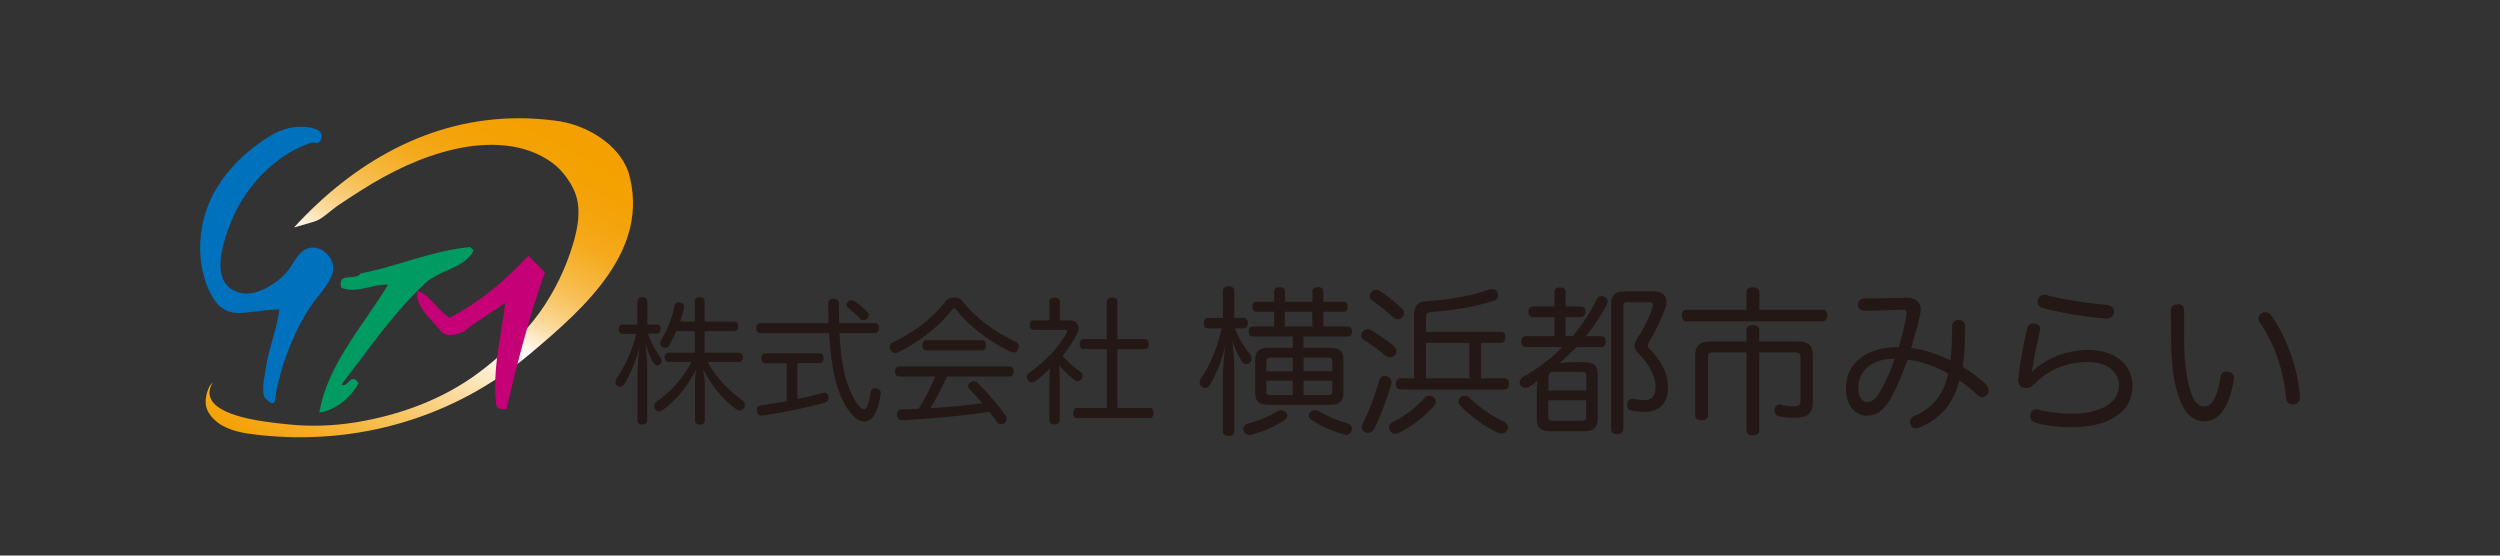 <?xml version="1.0" encoding="UTF-8"?>
<svg id="_レイヤー_1" data-name="レイヤー 1" xmlns="http://www.w3.org/2000/svg" xmlns:xlink="http://www.w3.org/1999/xlink" viewBox="0 0 270 60">
  <rect x="0" y="0" width="270" height="60" fill="#333333" stroke="none"/>
  <defs>
    <style>
      .cls-1 {
        fill: none;
      }

      .cls-2 {
        fill: #009a63;
      }

      .cls-3 {
        fill: #231815;
      }

      .cls-4 {
        fill: #c60076;
      }

      .cls-5 {
        fill: #0071bd;
      }

      .cls-6 {
        clip-path: url(#clippath);
      }

      .cls-7 {
        fill: url(#_名称未設定グラデーション_15);
      }
    </style>
    <clipPath id="clippath">
      <path class="cls-1" d="M31.78,24.56l2.17-.63c.82-.24,1.78-1.21,2.49-1.7.87-.58,1.74-1.16,2.62-1.71,3.11-1.96,6.39-3.57,9.99-4.4,3.54-.81,7.59-.77,10.64,1.5.97.71,1.92,1.98,2.38,3.09.85,2.08.21,4.52-.48,6.57-.86,2.55-2.23,5.15-3.91,7.26-1.68,2.11-3.82,4.1-5.98,5.71-3.85,2.88-8.54,4.59-13.27,5.36-2.42.39-4.88.48-7.32.22-.82-.08-1.63-.17-2.45-.29-1.86-.27-7.51-1.19-5.67-4.26-.59.51-.9,1.8-.74,2.55.15.75.7,1.39,1.31,1.84,1.22.89,2.85,1.14,4.32,1.3,10.74,1.2,21.21-1.88,29.41-8.79,5.93-4.99,13.01-11.25,10.59-19.57-1.08-3.11-4.62-5.16-7.85-5.57-1.35-.18-2.68-.27-3.98-.27-9.65,0-17.89,4.8-24.28,11.78"/>
    </clipPath>
    <linearGradient id="_名称未設定グラデーション_15" data-name="名称未設定グラデーション 15" x1="-1728.14" y1="-2642.15" x2="-1727" y2="-2642.15" gradientTransform="translate(-62319.43 -113310.09) rotate(-62) scale(40.98 -40.98)" gradientUnits="userSpaceOnUse">
      <stop offset="0" stop-color="#f4a000"/>
      <stop offset=".04" stop-color="#f4a30a"/>
      <stop offset=".11" stop-color="#f5ad25"/>
      <stop offset=".2" stop-color="#f7be51"/>
      <stop offset=".31" stop-color="#fad58e"/>
      <stop offset=".44" stop-color="#fdf1dc"/>
      <stop offset=".49" stop-color="#fff"/>
      <stop offset=".53" stop-color="#fdeed3"/>
      <stop offset=".57" stop-color="#fbdca2"/>
      <stop offset=".62" stop-color="#f9cc77"/>
      <stop offset=".67" stop-color="#f7be52"/>
      <stop offset=".73" stop-color="#f6b334"/>
      <stop offset=".78" stop-color="#f5aa1d"/>
      <stop offset=".85" stop-color="#f4a40c"/>
      <stop offset=".91" stop-color="#f4a103"/>
      <stop offset="1" stop-color="#f4a000"/>
    </linearGradient>
  </defs>
  <path class="cls-3" d="M70.96,35.04c.25,0,.38.19.38.5,0,.28-.13.49-.38.49h-.99c.36.99.8,1.84,1.34,2.53.09.13.15.27.15.4s-.06.27-.17.38c-.1.07-.2.12-.31.12-.15,0-.3-.09-.4-.27-.31-.48-.64-1.26-.89-2.15.12.9.21,1.84.21,2.48v5.89c0,.28-.19.44-.54.44-.32,0-.51-.16-.51-.44v-4.87c0-.74.08-1.93.22-3.07-.35,1.43-1.05,3.14-1.64,4.01-.13.21-.29.3-.45.3-.1,0-.22-.04-.32-.13-.12-.1-.19-.25-.19-.43,0-.12.03-.24.12-.35.82-1.17,1.74-3.07,2.12-4.82h-1.5c-.26,0-.4-.21-.4-.49s.14-.5.4-.5h1.63v-2.53c0-.28.19-.44.53-.44s.54.16.54.44v2.53h1.04ZM75.04,34.73v-2.24c0-.26.21-.4.53-.4s.53.14.53.4v2.24h3.19c.28,0,.43.19.43.5s-.15.53-.43.53h-3.19v2.33h3.72c.26,0,.41.17.41.49s-.15.51-.41.51h-3.38c1,1.91,2.49,3.26,3.76,4.17.16.12.24.31.24.49,0,.13-.03.25-.1.34-.12.16-.28.24-.45.24-.12,0-.24-.04-.36-.12-1.38-.97-2.83-2.71-3.6-4.38.09.42.19,1.1.19,1.54v4.07c0,.27-.21.42-.53.42s-.53-.15-.53-.42v-4.06c0-.44.05-1.09.15-1.53-.77,1.62-2.1,3.33-3.62,4.42-.13.1-.28.17-.41.17-.15,0-.3-.08-.41-.23-.08-.1-.12-.22-.12-.36,0-.17.09-.36.28-.5,1.4-.94,2.89-2.52,3.74-4.26h-2.48c-.24,0-.41-.21-.41-.51s.16-.49.41-.49h2.85v-2.33h-2c-.22.55-.49,1.06-.76,1.54-.1.19-.27.26-.42.26-.12,0-.24-.03-.36-.1-.13-.07-.21-.22-.21-.39,0-.1.03-.22.11-.34.65-1.02,1.21-2.47,1.45-3.69.06-.25.21-.4.47-.4.04,0,.08,0,.11.02.28.03.46.22.46.44,0,.03,0,.06,0,.11-.11.5-.26,1.02-.43,1.52h1.61Z"/>
  <path class="cls-3" d="M82.09,35.97c-.27,0-.42-.24-.42-.54s.14-.53.42-.53h7.39c-.02-.68-.03-1.42-.03-2.18,0-.28.23-.46.56-.46s.59.18.59.46c0,.78.01,1.5.03,2.18h3.87c.28,0,.43.22.43.53s-.15.54-.43.54h-3.84c.09,1.64.24,2.95.48,4.07.42,1.9,1.13,3.32,1.8,3.99.13.12.25.19.36.19.12,0,.23-.09.34-.29.14-.31.29-.88.37-1.53.04-.31.24-.46.52-.46h.09c.29.03.5.21.5.5v.06c-.09.8-.35,1.75-.71,2.35-.26.44-.65.68-1.06.68-.34,0-.7-.15-1.05-.48-.94-.84-1.73-2.41-2.21-4.56-.27-1.22-.44-2.7-.55-4.51h-7.43ZM82.62,39.21c-.25,0-.4-.22-.4-.53,0-.29.15-.51.4-.51h5.93c.27,0,.41.22.41.51,0,.31-.15.53-.41.53h-2.43v3.88c.96-.21,1.88-.41,2.76-.65.05-.02.12-.03.17-.03.22,0,.37.15.43.39.01.06.01.1.01.16,0,.25-.15.46-.43.54-2.09.56-4.53,1.06-6.69,1.39h-.1c-.27,0-.47-.16-.52-.49-.01-.06-.01-.1-.01-.14,0-.25.14-.43.38-.46.91-.14,1.87-.3,2.84-.47v-4.1h-2.34ZM93.7,33.71c.09.11.13.22.13.34,0,.13-.06.26-.16.35-.13.12-.26.17-.4.17-.15,0-.3-.05-.4-.19-.37-.4-.81-.78-1.24-1.09-.13-.1-.21-.23-.21-.36s.06-.27.19-.37c.1-.09.22-.14.36-.14.12,0,.24.04.36.12.44.3,1.02.78,1.37,1.18"/>
  <path class="cls-3" d="M103.04,32.12c.33,0,.66.12.85.34,1.5,1.94,3.57,3.4,5.78,4.43.24.11.36.32.36.54,0,.09-.02.18-.06.27-.1.24-.28.37-.5.37-.12,0-.25-.03-.38-.11-2.31-1.14-4.41-2.69-5.86-4.56-.07-.07-.13-.12-.19-.12-.06,0-.12.05-.17.11-1.32,1.74-3.51,3.54-5.94,4.68-.09.04-.17.06-.25.06-.2,0-.4-.12-.53-.35-.05-.09-.08-.17-.08-.26,0-.23.15-.45.37-.55,2.3-1.1,4.26-2.57,5.74-4.5.19-.22.51-.34.86-.34M102.28,40.66c-.55,1.18-1.11,2.34-1.81,3.43,1.87-.12,3.75-.28,5.61-.54-.46-.55-.94-1.08-1.4-1.54-.09-.09-.13-.21-.13-.31,0-.15.08-.28.21-.37.14-.11.27-.15.4-.15.15,0,.3.04.4.16,1.06,1.02,2.28,2.45,3.07,3.57.07.09.1.21.1.31,0,.18-.09.33-.23.46-.12.09-.26.13-.39.13-.17,0-.33-.07-.44-.22-.23-.36-.51-.74-.81-1.12-2.92.46-6.3.74-9.41.92h-.03c-.29,0-.54-.21-.56-.57v-.04c0-.34.16-.54.48-.56.62-.01,1.25-.04,1.87-.07.7-1.11,1.31-2.27,1.79-3.49h-3.91c-.26,0-.43-.22-.43-.54s.17-.54.43-.54h11.95c.28,0,.43.22.43.53,0,.33-.14.55-.43.55h-6.73ZM106.08,36.74c.26,0,.41.26.41.55s-.15.55-.41.55h-6.06c-.27,0-.41-.26-.41-.55s.15-.55.41-.55h6.06Z"/>
  <path class="cls-3" d="M113.32,41.25c0-.49.06-1.02.09-1.47-.5.5-1.03.98-1.59,1.39-.14.08-.25.13-.38.13-.16,0-.31-.08-.43-.24-.07-.12-.12-.25-.12-.37,0-.16.07-.31.25-.41,1.73-1.23,3.2-2.77,4.04-4.31.03-.06.05-.12.05-.16,0-.12-.07-.19-.22-.19h-3.36c-.29,0-.43-.21-.43-.51s.15-.51.43-.51h1.68v-2.05c0-.25.22-.41.56-.41s.57.14.57.41v2.05h1.09c.57,0,.94.36.94.84,0,.16-.05.34-.13.53-.38.83-.95,1.65-1.61,2.45.61.72,1.29,1.31,1.94,1.74.16.1.24.27.24.42,0,.11-.03.23-.1.33-.13.16-.28.26-.46.26-.1,0-.22-.05-.33-.14-.51-.38-1.15-.97-1.65-1.62.03.51.06,1.01.06,1.52v4.49c0,.23-.22.42-.57.42-.29,0-.56-.14-.56-.42v-4.18ZM117.05,37.71c-.27,0-.45-.24-.45-.55s.18-.54.45-.54h2.47v-4.04c0-.29.23-.45.58-.45s.58.16.58.45v4.04h2.98c.26,0,.41.23.41.54,0,.33-.15.55-.41.55h-2.98v6.35h3.5c.26,0,.41.23.41.53,0,.33-.15.56-.41.56h-7.88c-.27,0-.41-.23-.41-.54s.14-.55.41-.55h3.23v-6.35h-2.47Z"/>
  <path class="cls-3" d="M134.25,34.33c.31,0,.52.22.52.57s-.21.57-.52.57h-.88c.4,1.02.91,1.91,1.62,2.75.12.14.19.33.19.5,0,.16-.06.31-.19.43-.12.1-.26.16-.4.16-.18,0-.34-.08-.46-.28-.45-.65-.76-1.39-1.03-2.3.09.81.2,2.08.2,2.79v7.05c0,.33-.22.51-.6.51s-.64-.18-.64-.51v-5.65c0-.75.1-2.18.26-3.55-.34,1.47-.95,3.08-1.68,4.24-.12.18-.31.29-.5.29-.12,0-.26-.05-.36-.13-.16-.13-.22-.29-.22-.48,0-.14.05-.29.15-.45.96-1.36,1.82-3.34,2.22-5.37h-1.46c-.29,0-.47-.22-.47-.57s.18-.57.47-.57h1.6v-2.91c0-.31.24-.51.62-.51s.61.19.61.51v2.91h.95ZM138.36,44.31c.16,0,.31.06.45.16.14.11.21.25.21.4,0,.18-.1.38-.33.53-.99.67-2.37,1.26-3.59,1.57-.06,0-.12,0-.2,0-.25,0-.48-.13-.58-.42-.02-.09-.04-.15-.04-.23,0-.27.17-.49.47-.57,1.05-.26,2.37-.8,3.1-1.27.17-.12.35-.18.52-.18M145.57,35.26c.31,0,.45.23.45.57,0,.31-.14.51-.45.51h-4.79v1.22h2.91c.96,0,1.4.36,1.4,1.27v3.6c0,.93-.45,1.29-1.43,1.29h-6.69c-.97,0-1.41-.36-1.41-1.29v-3.6c0-.91.43-1.27,1.39-1.27h2.67v-1.22h-4.32c-.31,0-.45-.2-.45-.51,0-.33.14-.57.45-.57h2.31v-1.59h-1.9c-.29,0-.46-.22-.46-.55,0-.31.17-.53.46-.53h1.9v-1.12c0-.3.2-.45.59-.45s.58.15.58.45v1.12h2.96v-1.13c0-.29.23-.45.61-.45s.57.16.57.45v1.13h2.18c.29,0,.45.22.45.53,0,.35-.15.55-.45.55h-2.18v1.59h2.66ZM137.22,38.62c-.3,0-.46.08-.46.41v1.07h2.86v-1.48h-2.39ZM136.76,41.12v1.14c0,.33.16.41.46.41h2.39v-1.55h-2.86ZM141.73,33.67h-2.96v1.59h2.96v-1.59ZM143.89,40.09v-1.07c0-.33-.15-.41-.46-.41h-2.64v1.48h3.1ZM143.43,42.67c.31,0,.46-.08.46-.41v-1.14h-3.1v1.55h2.64ZM145.54,45.72c.31.11.47.3.47.57,0,.07-.02.14-.04.21-.1.33-.33.47-.58.47-.07,0-.12-.02-.19-.04-1.24-.34-2.53-.87-3.62-1.63-.15-.1-.24-.26-.24-.41s.07-.3.22-.41c.12-.12.29-.17.46-.17.14,0,.28.04.39.1.86.53,2.05,1,3.12,1.32"/>
  <path class="cls-3" d="M150.56,37.39c.17.17.26.36.26.53,0,.15-.05.31-.15.43-.15.15-.36.24-.57.24-.16,0-.31-.05-.45-.16-.59-.5-1.66-1.32-2.4-1.76-.16-.08-.24-.26-.24-.44,0-.14.05-.26.13-.38.16-.19.37-.29.57-.29.12,0,.24.03.35.08.7.38,1.89,1.23,2.49,1.74M150.29,41.28c0,.07,0,.12-.02.19-.46,1.54-1.2,3.58-1.88,4.87-.15.27-.39.41-.65.41-.12,0-.24-.04-.34-.09-.22-.11-.34-.3-.34-.52,0-.14.05-.29.15-.47.66-1.24,1.32-3.11,1.76-4.59.06-.3.3-.48.6-.48.05,0,.12.01.19.04.38.1.53.36.53.63M151.41,33.32c.15.16.22.34.22.49,0,.17-.07.32-.19.46-.14.14-.31.21-.5.21-.17,0-.35-.07-.48-.21-.57-.55-1.62-1.37-2.29-1.84-.14-.1-.23-.26-.23-.43,0-.14.05-.29.15-.43.16-.17.36-.26.57-.26.12,0,.26.03.36.11.69.43,1.77,1.3,2.38,1.89M155.06,43.36c0,.16-.05.31-.17.45-1,1.18-2.54,2.32-3.8,2.94-.15.06-.29.1-.41.1-.22,0-.43-.1-.57-.34-.06-.12-.09-.23-.09-.35,0-.23.12-.45.37-.57,1.26-.62,2.57-1.58,3.44-2.6.16-.17.34-.26.53-.26.14,0,.28.04.42.12.19.1.27.29.27.49M162.13,35.83c.3,0,.47.24.47.58s-.17.62-.47.62h-2.17v3.82h2.53c.33,0,.48.24.48.6s-.15.61-.48.61h-11.25c-.31,0-.49-.24-.49-.61s.17-.6.49-.6h1.49v-6.93c0-.85.41-1.33,1.17-1.38,2.44-.15,4.99-.55,6.9-1.27.12-.03.24-.05.35-.05.25,0,.45.12.58.36.05.09.07.19.07.29,0,.25-.14.5-.42.59-1.96.67-4.51,1.07-6.8,1.24-.41.02-.57.09-.57.57v1.57h8.12ZM154.01,40.85h4.68v-3.82h-4.68v3.82ZM162.41,45.55c.31.13.46.37.46.6,0,.09-.02.19-.07.29-.12.25-.36.39-.62.39-.1,0-.22-.02-.35-.07-1.43-.64-2.99-1.77-4.18-3.01-.1-.11-.15-.24-.15-.38,0-.19.08-.38.28-.51.11-.07.28-.12.42-.12.16,0,.36.07.49.2,1.02,1.02,2.46,2.01,3.72,2.6"/>
  <path class="cls-3" d="M164.78,37.48c-.32,0-.48-.24-.48-.59s.17-.58.48-.58h3.1v-2.05h-2.34c-.31,0-.48-.24-.48-.59,0-.32.17-.57.48-.57h2.34v-1.58c0-.31.21-.48.6-.48s.61.17.61.48v1.58h1.67c.33,0,.48.24.48.55,0,.35-.19.6-.48.6h-1.67v2.05h.76c1.03-1.22,1.93-2.56,2.6-4,.11-.22.3-.34.5-.34.1,0,.22.04.35.09.24.12.34.29.34.48,0,.1-.03.22-.09.35-.62,1.17-1.38,2.33-2.28,3.43h1.66c.32,0,.5.24.5.58s-.17.59-.5.59h-2.66c-.59.6-1.19,1.17-1.83,1.72.53-.05,1.12-.08,1.65-.08h1.01c1.02,0,1.45.36,1.45,1.26v4.9c0,.91-.43,1.29-1.45,1.29h-3.68c-1.02,0-1.45-.38-1.45-1.29v-3.2c0-.28.04-.64.07-.95-.31.24-.6.47-.93.67-.1.05-.22.09-.33.09-.22,0-.43-.09-.55-.26-.07-.13-.11-.24-.11-.36,0-.21.12-.41.32-.54,1.56-.85,3.02-1.96,4.31-3.25h-3.99ZM171.32,42.17v-1.58c0-.35-.16-.43-.48-.43h-3.06c-.33,0-.55.19-.55.6v1.41h4.1ZM167.22,45.02c0,.34.15.43.48.43h3.13c.32,0,.48-.09.48-.43v-1.79h-4.1v1.79ZM175.83,32.62c-.33,0-.51.1-.51.43v13.29c0,.36-.27.55-.66.55-.42,0-.66-.19-.66-.55v-13.49c0-1,.47-1.38,1.5-1.38h3.1c.89,0,1.38.41,1.38,1.1,0,.19-.03.42-.12.66-.38,1.17-1.16,2.69-1.79,3.75-.08.14-.12.24-.12.33,0,.14.07.24.19.36,1.15,1.15,2,2.48,2,4.15,0,1.95-1.14,2.67-2.53,2.67-.45,0-1.11-.07-1.45-.15-.29-.07-.43-.28-.43-.59,0-.06,0-.13.02-.2.07-.34.29-.48.55-.48h.09c.31.07.86.14,1.19.14.69,0,1.22-.27,1.22-1.46s-.81-2.57-1.93-3.66c-.24-.24-.35-.5-.35-.75,0-.21.07-.41.21-.62.72-1.1,1.44-2.48,1.75-3.58.02-.08.04-.17.04-.22,0-.2-.13-.27-.41-.27h-2.27Z"/>
  <path class="cls-3" d="M196.86,33.45c.32,0,.49.26.49.6s-.17.66-.49.66h-14.74c-.31,0-.48-.27-.48-.66,0-.34.16-.6.48-.6h6.49v-1.93c0-.33.28-.49.69-.49.43,0,.71.17.71.49v1.93h6.85ZM194.19,36.88c1.12,0,1.6.46,1.6,1.51v4.99c0,1.23-.52,1.74-1.93,1.74-.67,0-1.28-.03-1.81-.19-.26-.07-.41-.28-.41-.56,0-.07.01-.16.03-.23.09-.32.26-.47.5-.47.05,0,.12.02.19.04.33.09.83.17,1.3.17.69,0,.79-.14.79-.69v-4.59c0-.44-.19-.54-.58-.54h-3.87v8.45c0,.31-.3.5-.71.5-.39,0-.67-.2-.67-.5v-8.45h-3.59c-.4,0-.57.1-.57.54v6.28c0,.31-.3.5-.71.5s-.67-.18-.67-.5v-6.49c0-1.05.5-1.51,1.64-1.51h3.9v-1.28c0-.29.28-.49.67-.49.41,0,.71.2.71.49v1.28h4.19Z"/>
  <path class="cls-3" d="M205.89,33.95c.02-.06.02-.12.02-.17,0-.24-.14-.34-.41-.34h-.05c-1.24.05-2.77.12-4.1.12-.38,0-.67-.22-.69-.6v-.03c0-.43.28-.68.64-.69,1.51-.01,3.15-.05,4.63-.09h.14c.44,0,.8.16,1.07.43.19.22.3.47.3.85,0,.19-.04.41-.09.65-.22,1-.57,2.24-.94,3.5,1.36.15,2.9.69,4.25,1.34.12-1.05.17-2.27.17-3.68,0-.45.29-.69.68-.69.41,0,.72.23.72.65v.42c0,1.52-.08,2.87-.26,4,.91.55,1.72,1.15,2.47,1.85.22.19.33.45.33.67,0,.19-.06.36-.17.49-.14.18-.33.27-.52.27-.18,0-.36-.06-.51-.22-.58-.58-1.2-1.1-1.95-1.59-.64,2.5-2.03,4.14-4.32,5.08-.14.05-.26.09-.38.09-.26,0-.47-.12-.57-.37-.05-.1-.07-.2-.07-.3,0-.3.17-.54.43-.66,1.98-.81,3.17-2.22,3.7-4.58-1.25-.75-2.92-1.32-4.4-1.51-.5,1.45-1.07,2.84-1.64,3.89-.88,1.65-1.76,2.17-2.77,2.17-1.1,0-2.24-.98-2.24-2.93,0-2.67,2.07-4.49,5.7-4.49.38-1.24.67-2.42.86-3.51M200.69,41.85c0,1.09.46,1.57.98,1.57s1-.35,1.64-1.57c.47-.9.93-1.97,1.31-3.11-2.5,0-3.92,1.33-3.92,3.11"/>
  <path class="cls-3" d="M219.46,40.14c1.5-1.38,3.55-2.34,6.11-2.34,2.94,0,4.74,1.65,4.74,3.9,0,2.73-2.44,4.44-6.62,4.44-1.42,0-2.92-.19-3.88-.5-.33-.11-.55-.35-.55-.71,0-.07,0-.14.02-.2.1-.35.34-.53.64-.53.09,0,.15.02.24.04.9.26,2.31.44,3.53.44,3.17,0,5.17-1.17,5.17-3.08,0-1.31-1.15-2.5-3.34-2.5-2.38,0-4.35.86-5.8,2.36-.31.31-.57.46-.88.46-.09,0-.17-.01-.26-.03-.39-.08-.62-.33-.62-.83,0-.05,0-.14.02-.2.19-1.79.55-3.68.95-5.35.07-.36.31-.58.66-.58.05,0,.1,0,.15.02.36.05.59.25.59.59,0,.06,0,.13-.02.2-.31,1.31-.6,2.68-.67,3.24-.05.4-.12.72-.24,1.1l.08.05ZM227.62,32.94c.38.03.69.34.69.71v.08c-.05.41-.36.67-.77.67h-.07c-2.12-.14-4.94-.62-6.89-1.14-.32-.08-.5-.36-.5-.65,0-.09.02-.15.03-.24.09-.33.35-.53.64-.53.07,0,.13,0,.19.01,1.79.5,4.57.91,6.67,1.09"/>
  <path class="cls-3" d="M235.19,32.85c.55,0,.69.29.69.72v2.2c0,1.11.02,2.14.07,2.93.18,2.07.47,3.39.99,4.43.22.44.67.77,1.05.77.4,0,.72-.14.98-.54.36-.53.67-1.42.84-2.61.07-.43.26-.62.63-.62.05,0,.11,0,.17.02.4.06.66.26.66.68,0,.05,0,.1-.02.15-.24,1.61-.69,2.77-1.26,3.52-.58.72-1.25,1.01-1.91,1.01-.72,0-1.5-.32-2.08-1.2-.74-1.12-1.27-3-1.44-5.49-.1-1.38-.12-3.39-.12-5.23,0-.45.3-.72.77-.72M244.69,33.72c.23,0,.43.11.59.34,1.65,2.24,2.87,5.72,3.11,8.66v.12c0,.44-.17.74-.6.82-.06.02-.14.02-.18.02-.4,0-.68-.24-.71-.67-.24-2.89-1.29-5.99-2.84-8.17-.09-.14-.15-.29-.15-.44,0-.24.15-.46.36-.56.14-.09.28-.12.42-.12"/>
  <path class="cls-5" d="M35.23,27.35c-.54-.52-1.21-.72-1.85-.56-.85.21-1.31.96-1.77,1.68l-.39.59c-.54.75-1.23,1.33-2.28,1.94-.91.53-2.65,1.24-4.15.07-2.43-1.9.4-7.69.73-8.35,1.74-3.45,4.84-6.25,8.07-7.3.13-.04.25-.02.37,0,.23.03.49.08.68-.3.07-.15.11-.3.11-.43,0-.1-.02-.19-.06-.27-.27-.59-1.42-.69-1.9-.72-1.32-.06-2.47.27-3.73,1.05-3.22,1.99-5.66,4.82-6.7,7.74-1.18,3.27-.93,7.06.62,9.64.79,1.31,1.8,1.8,3.4,1.65l.43-.05c.77-.09,3.02-.37,3.37-.31-.14,1.1-.45,2.19-.74,3.24-.28.99-.57,2-.72,3.03l-.08.48c-.1.57-.22,1.26-.22,1.86,0,.33.04.62.13.84.05.11.6.71.92.67.08-.01.18-.07.21-.27.45-3.45,2.2-7.91,4.17-10.62l.53-.67c.64-.81,1.37-1.73,1.57-2.61.14-.67-.13-1.46-.7-2.01"/>
  <path class="cls-2" d="M50.8,26.68h-.04c-2.48.25-4.79.94-7.02,1.6-1.55.46-3.15.93-4.77,1.25h-.03s-.02.03-.02.03c-.21.32-.65.34-1.07.37-.39.02-.76.04-.95.3-.13.18-.14.44-.05.82v.03s.05.02.05.02c1.01.38,2,.14,2.97-.08.66-.15,1.35-.31,2.04-.27-.72,1.19-1.54,2.38-2.33,3.53-2.19,3.19-4.44,6.49-5.07,10.16v.11s.08-.01.08-.01c1.62-.28,3.24-1.5,4.1-3.1l.02-.04-.02-.04c-.15-.26-.31-.4-.48-.42-.23-.03-.44.16-.62.35-.28.27-.47.42-.7.23.09-.11,2.02-2.67,2.02-2.67,2.2-2.93,4.28-5.7,7.09-8.34.66-.57,1.48-.94,2.28-1.3,1.18-.52,2.3-1.02,2.85-2.13l.02-.05-.35-.34Z"/>
  <g class="cls-6">
    <polygon class="cls-7" points="6.49 40.37 32 -6.88 84.99 20.58 59.48 68.55 6.49 40.37"/>
  </g>
  <path class="cls-4" d="M57.07,27.62l-.05.06c-2.9,3.05-5.59,5.16-8.46,6.64-.59-.38-1.05-.88-1.51-1.36-.57-.63-1.12-1.22-1.88-1.53l-.09-.04v.09c-.18,1.27.78,2.34,1.73,3.36.29.31.58.63.83.96.51.51,1.33.51,2.44.02h0c.86-.7,1.84-1.34,2.78-1.96.57-.37,1.15-.75,1.69-1.14-.1,1.01-.27,2.01-.44,3.07-.31,1.9-.63,3.84-.63,5.92,0,.63.03,1.28.1,1.94.08.56.63.56,1.07.56h.06v-.05c.95-4.11,2.28-9.51,4.13-14.7v-.04s-1.78-1.79-1.78-1.79Z"/>
</svg>